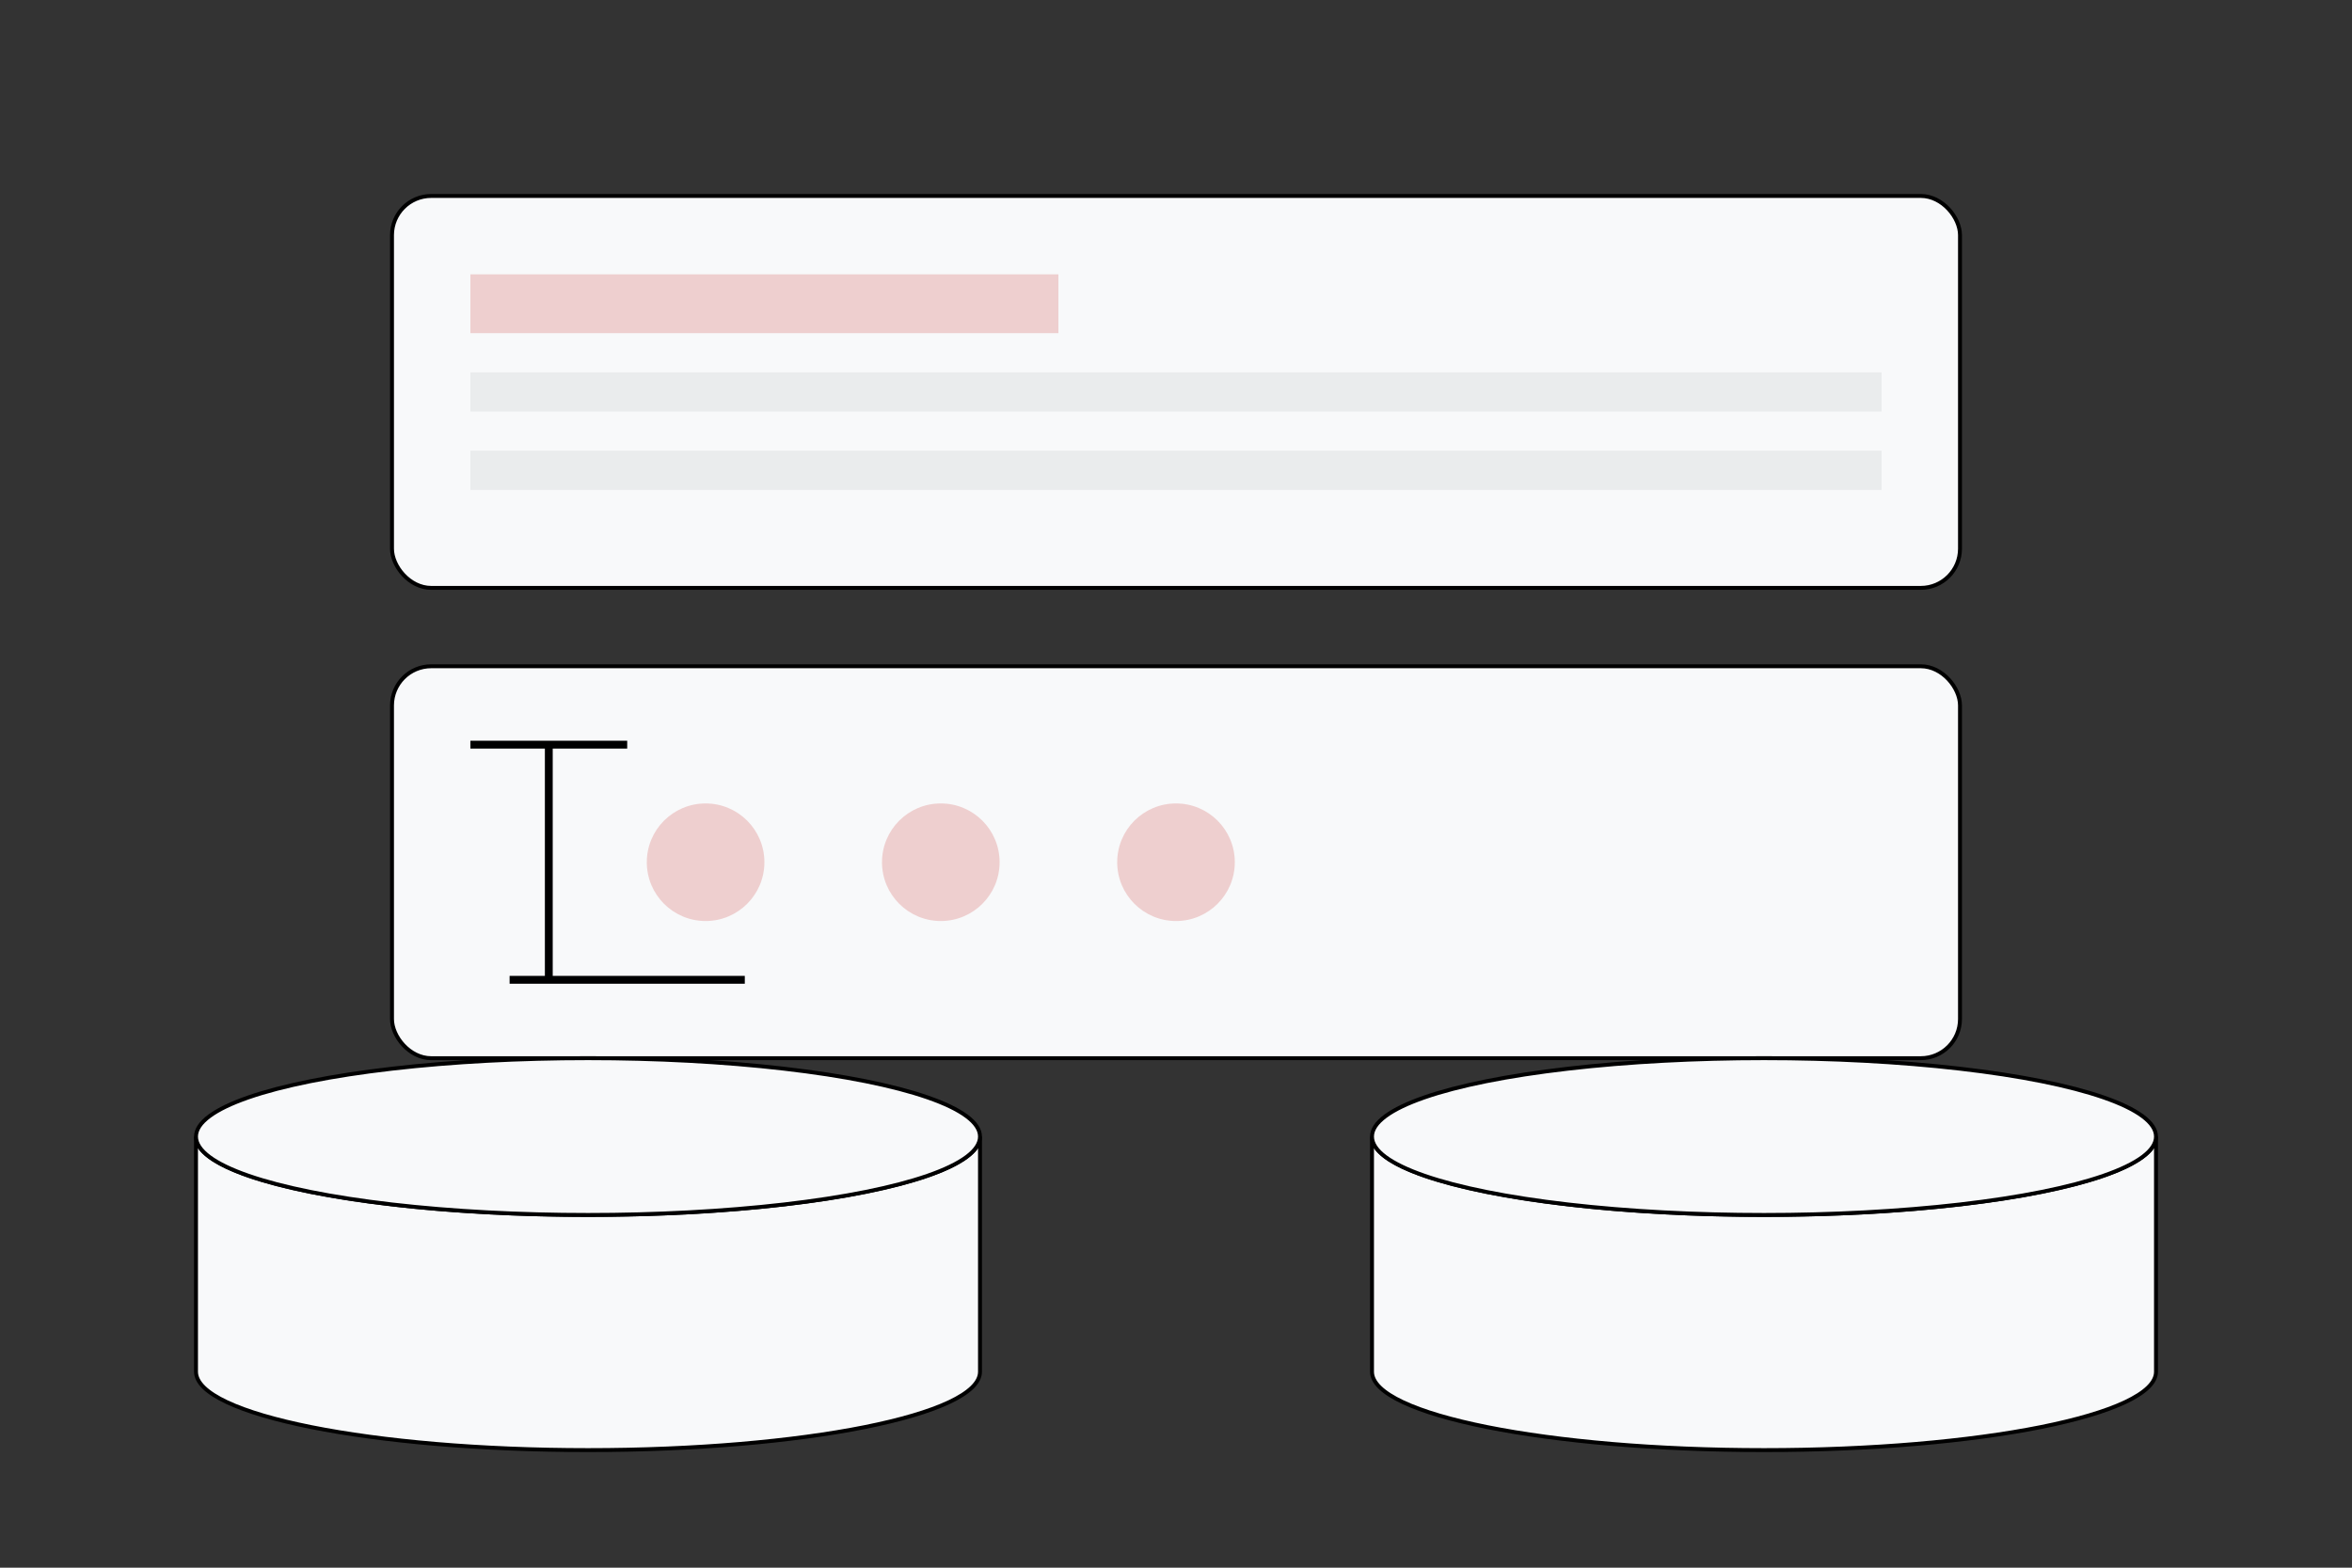 <svg width="600" height="400" viewBox="0 0 600 400" xmlns="http://www.w3.org/2000/svg">
  <rect x="0" y="0" width="600" height="400" fill="#333333" stroke="none"/>
  <style>
    .primary { fill: #C92B27; }
    .secondary { fill: #6c757d; }
    .light { fill: #f8f9fa; }
  </style>
  <!-- Frontend Layer -->
  <rect x="100" y="50" width="400" height="100" rx="10" class="light" stroke="currentColor"/>
  <rect x="120" y="70" width="150" height="15" class="primary" opacity="0.2"/>
  <rect x="120" y="95" width="360" height="10" class="secondary" opacity="0.1"/>
  <rect x="120" y="115" width="360" height="10" class="secondary" opacity="0.1"/>
  
  <!-- Backend Layer -->
  <rect x="100" y="170" width="400" height="100" rx="10" class="light" stroke="currentColor"/>
  <path d="M120 190h40m-20 0v60m-10 0h60" stroke="currentColor" stroke-width="2"/>
  <circle cx="180" cy="220" r="15" class="primary" opacity="0.2"/>
  <circle cx="240" cy="220" r="15" class="primary" opacity="0.2"/>
  <circle cx="300" cy="220" r="15" class="primary" opacity="0.2"/>
  
  <!-- Database Layer -->
  <path d="M250 290c0 11-45 20-100 20s-100-9-100-20v60c0 11 45 20 100 20s100-9 100-20v-60z" class="light" stroke="currentColor"/>
  <ellipse cx="150" cy="290" rx="100" ry="20" class="light" stroke="currentColor"/>
  <path d="M550 290c0 11-45 20-100 20s-100-9-100-20v60c0 11 45 20 100 20s100-9 100-20v-60z" class="light" stroke="currentColor"/>
  <ellipse cx="450" cy="290" rx="100" ry="20" class="light" stroke="currentColor"/>
</svg>